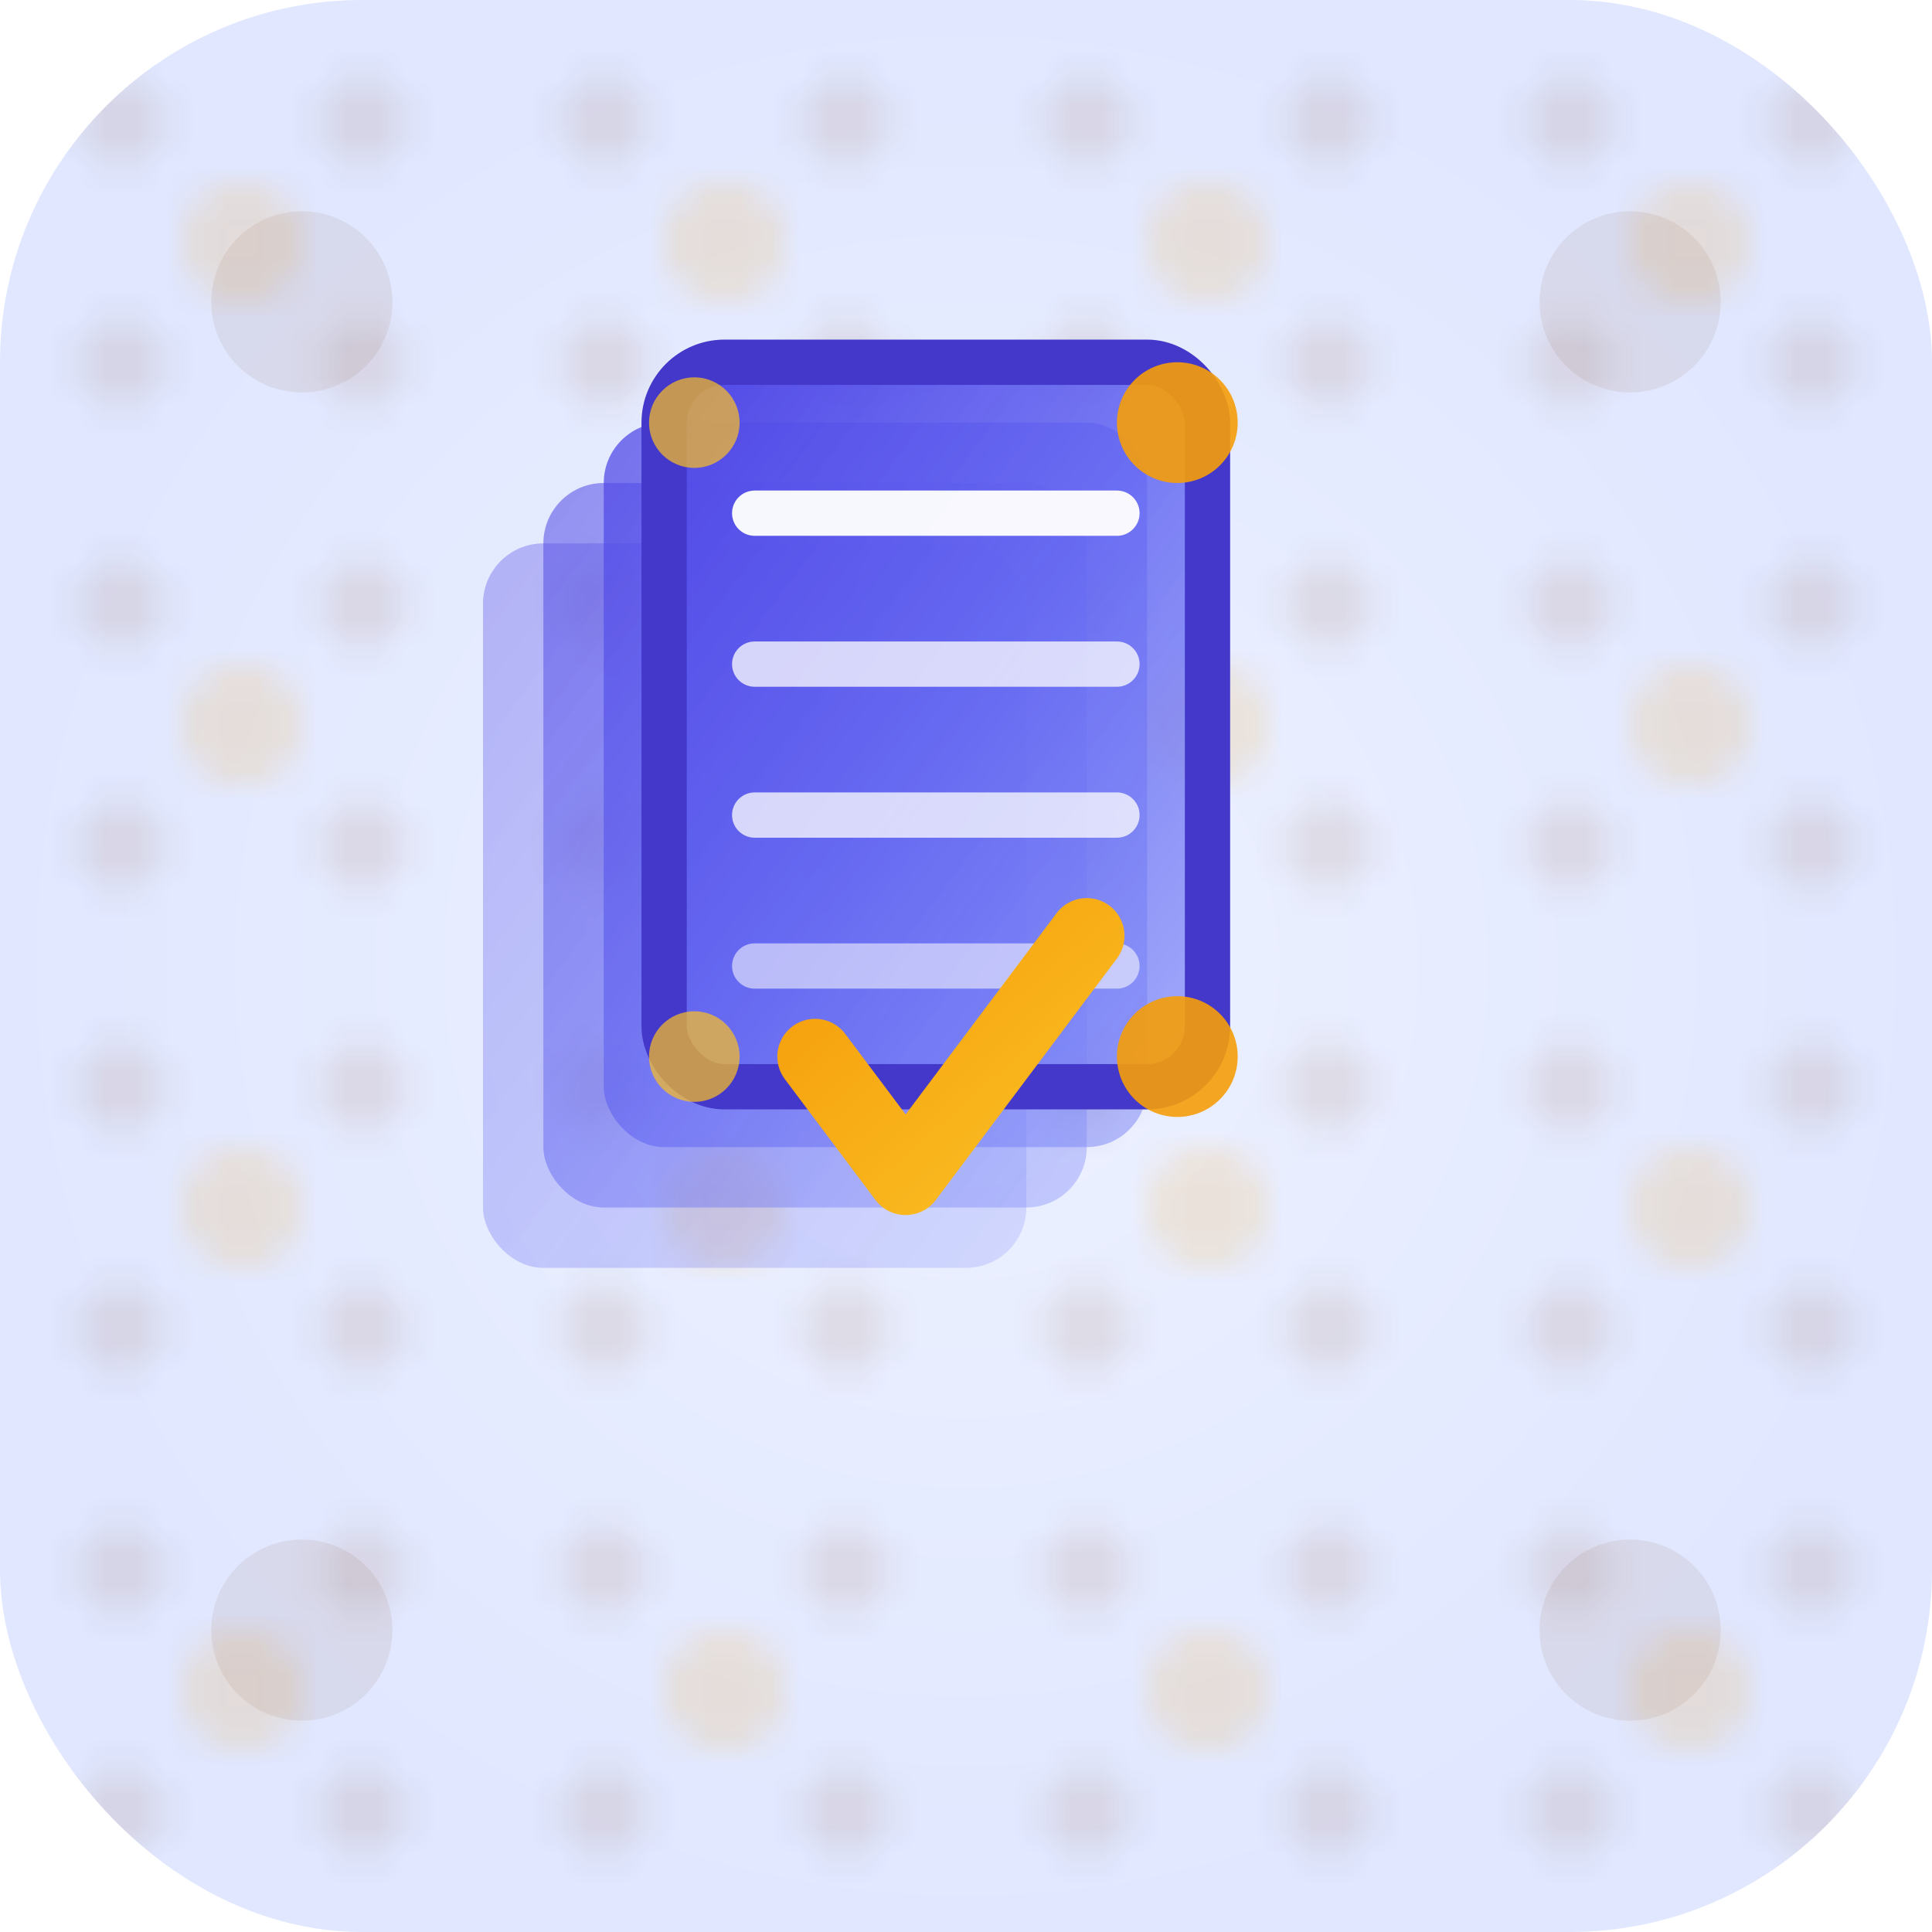 <svg width="64" height="64" viewBox="0 0 64 64" fill="none" xmlns="http://www.w3.org/2000/svg">
  <defs>
    <pattern id="batikPatternIcon" x="0" y="0" width="16" height="16" patternUnits="userSpaceOnUse">
      <circle cx="4" cy="4" r="1.5" fill="#78350F" opacity="0.1"/>
      <circle cx="12" cy="4" r="1.5" fill="#78350F" opacity="0.1"/>
      <circle cx="4" cy="12" r="1.5" fill="#78350F" opacity="0.1"/>
      <circle cx="12" cy="12" r="1.5" fill="#78350F" opacity="0.1"/>
      <circle cx="8" cy="8" r="2" fill="#F59E0B" opacity="0.15"/>
    </pattern>
    <linearGradient id="transparencyGradIcon" x1="0%" y1="0%" x2="100%" y2="100%">
      <stop offset="0%" style="stop-color:#4F46E5;stop-opacity:1" />
      <stop offset="50%" style="stop-color:#6366F1;stop-opacity:0.85" />
      <stop offset="100%" style="stop-color:#818CF8;stop-opacity:0.7" />
    </linearGradient>
    <linearGradient id="goldGradIcon" x1="0%" y1="0%" x2="100%" y2="100%">
      <stop offset="0%" style="stop-color:#F59E0B;stop-opacity:1" />
      <stop offset="100%" style="stop-color:#FBBF24;stop-opacity:1" />
    </linearGradient>
    <radialGradient id="bgGrad">
      <stop offset="0%" style="stop-color:#EEF2FF;stop-opacity:1" />
      <stop offset="100%" style="stop-color:#E0E7FF;stop-opacity:1" />
    </radialGradient>
  </defs>
  <rect width="64" height="64" fill="url(#bgGrad)" rx="12"/>
  <rect width="64" height="64" fill="url(#batikPatternIcon)" rx="12"/>
  <g transform="translate(32, 32)">
    <rect x="-16" y="-14" width="18" height="24" rx="2" fill="url(#transparencyGradIcon)" opacity="0.35"/>
    <rect x="-14" y="-16" width="18" height="24" rx="2" fill="url(#transparencyGradIcon)" opacity="0.55"/>
    <rect x="-12" y="-18" width="18" height="24" rx="2" fill="url(#transparencyGradIcon)" opacity="0.75"/>
    <rect x="-10" y="-20" width="18" height="24" rx="2" fill="url(#transparencyGradIcon)" stroke="#4338CA" stroke-width="1.5"/>
    <line x1="-7" y1="-15" x2="5" y2="-15" stroke="white" stroke-width="1.5" opacity="0.95" stroke-linecap="round"/>
    <line x1="-7" y1="-10" x2="5" y2="-10" stroke="white" stroke-width="1.5" opacity="0.75" stroke-linecap="round"/>
    <line x1="-7" y1="-5" x2="5" y2="-5" stroke="white" stroke-width="1.5" opacity="0.75" stroke-linecap="round"/>
    <line x1="-7" y1="0" x2="5" y2="0" stroke="white" stroke-width="1.5" opacity="0.55" stroke-linecap="round"/>
    <path d="M -5 3 L -2 7 L 4 -1" stroke="url(#goldGradIcon)" stroke-width="2.5" fill="none" stroke-linecap="round" stroke-linejoin="round"/>
    <circle cx="7" cy="-18" r="2" fill="#F59E0B" opacity="0.9"/>
    <circle cx="7" cy="3" r="2" fill="#F59E0B" opacity="0.9"/>
    <circle cx="-9" cy="-18" r="1.5" fill="#FBBF24" opacity="0.7"/>
    <circle cx="-9" cy="3" r="1.5" fill="#FBBF24" opacity="0.7"/>
  </g>
  <circle cx="10" cy="10" r="3" fill="#78350F" opacity="0.08"/>
  <circle cx="54" cy="10" r="3" fill="#78350F" opacity="0.08"/>
  <circle cx="10" cy="54" r="3" fill="#78350F" opacity="0.08"/>
  <circle cx="54" cy="54" r="3" fill="#78350F" opacity="0.08"/>
</svg>
